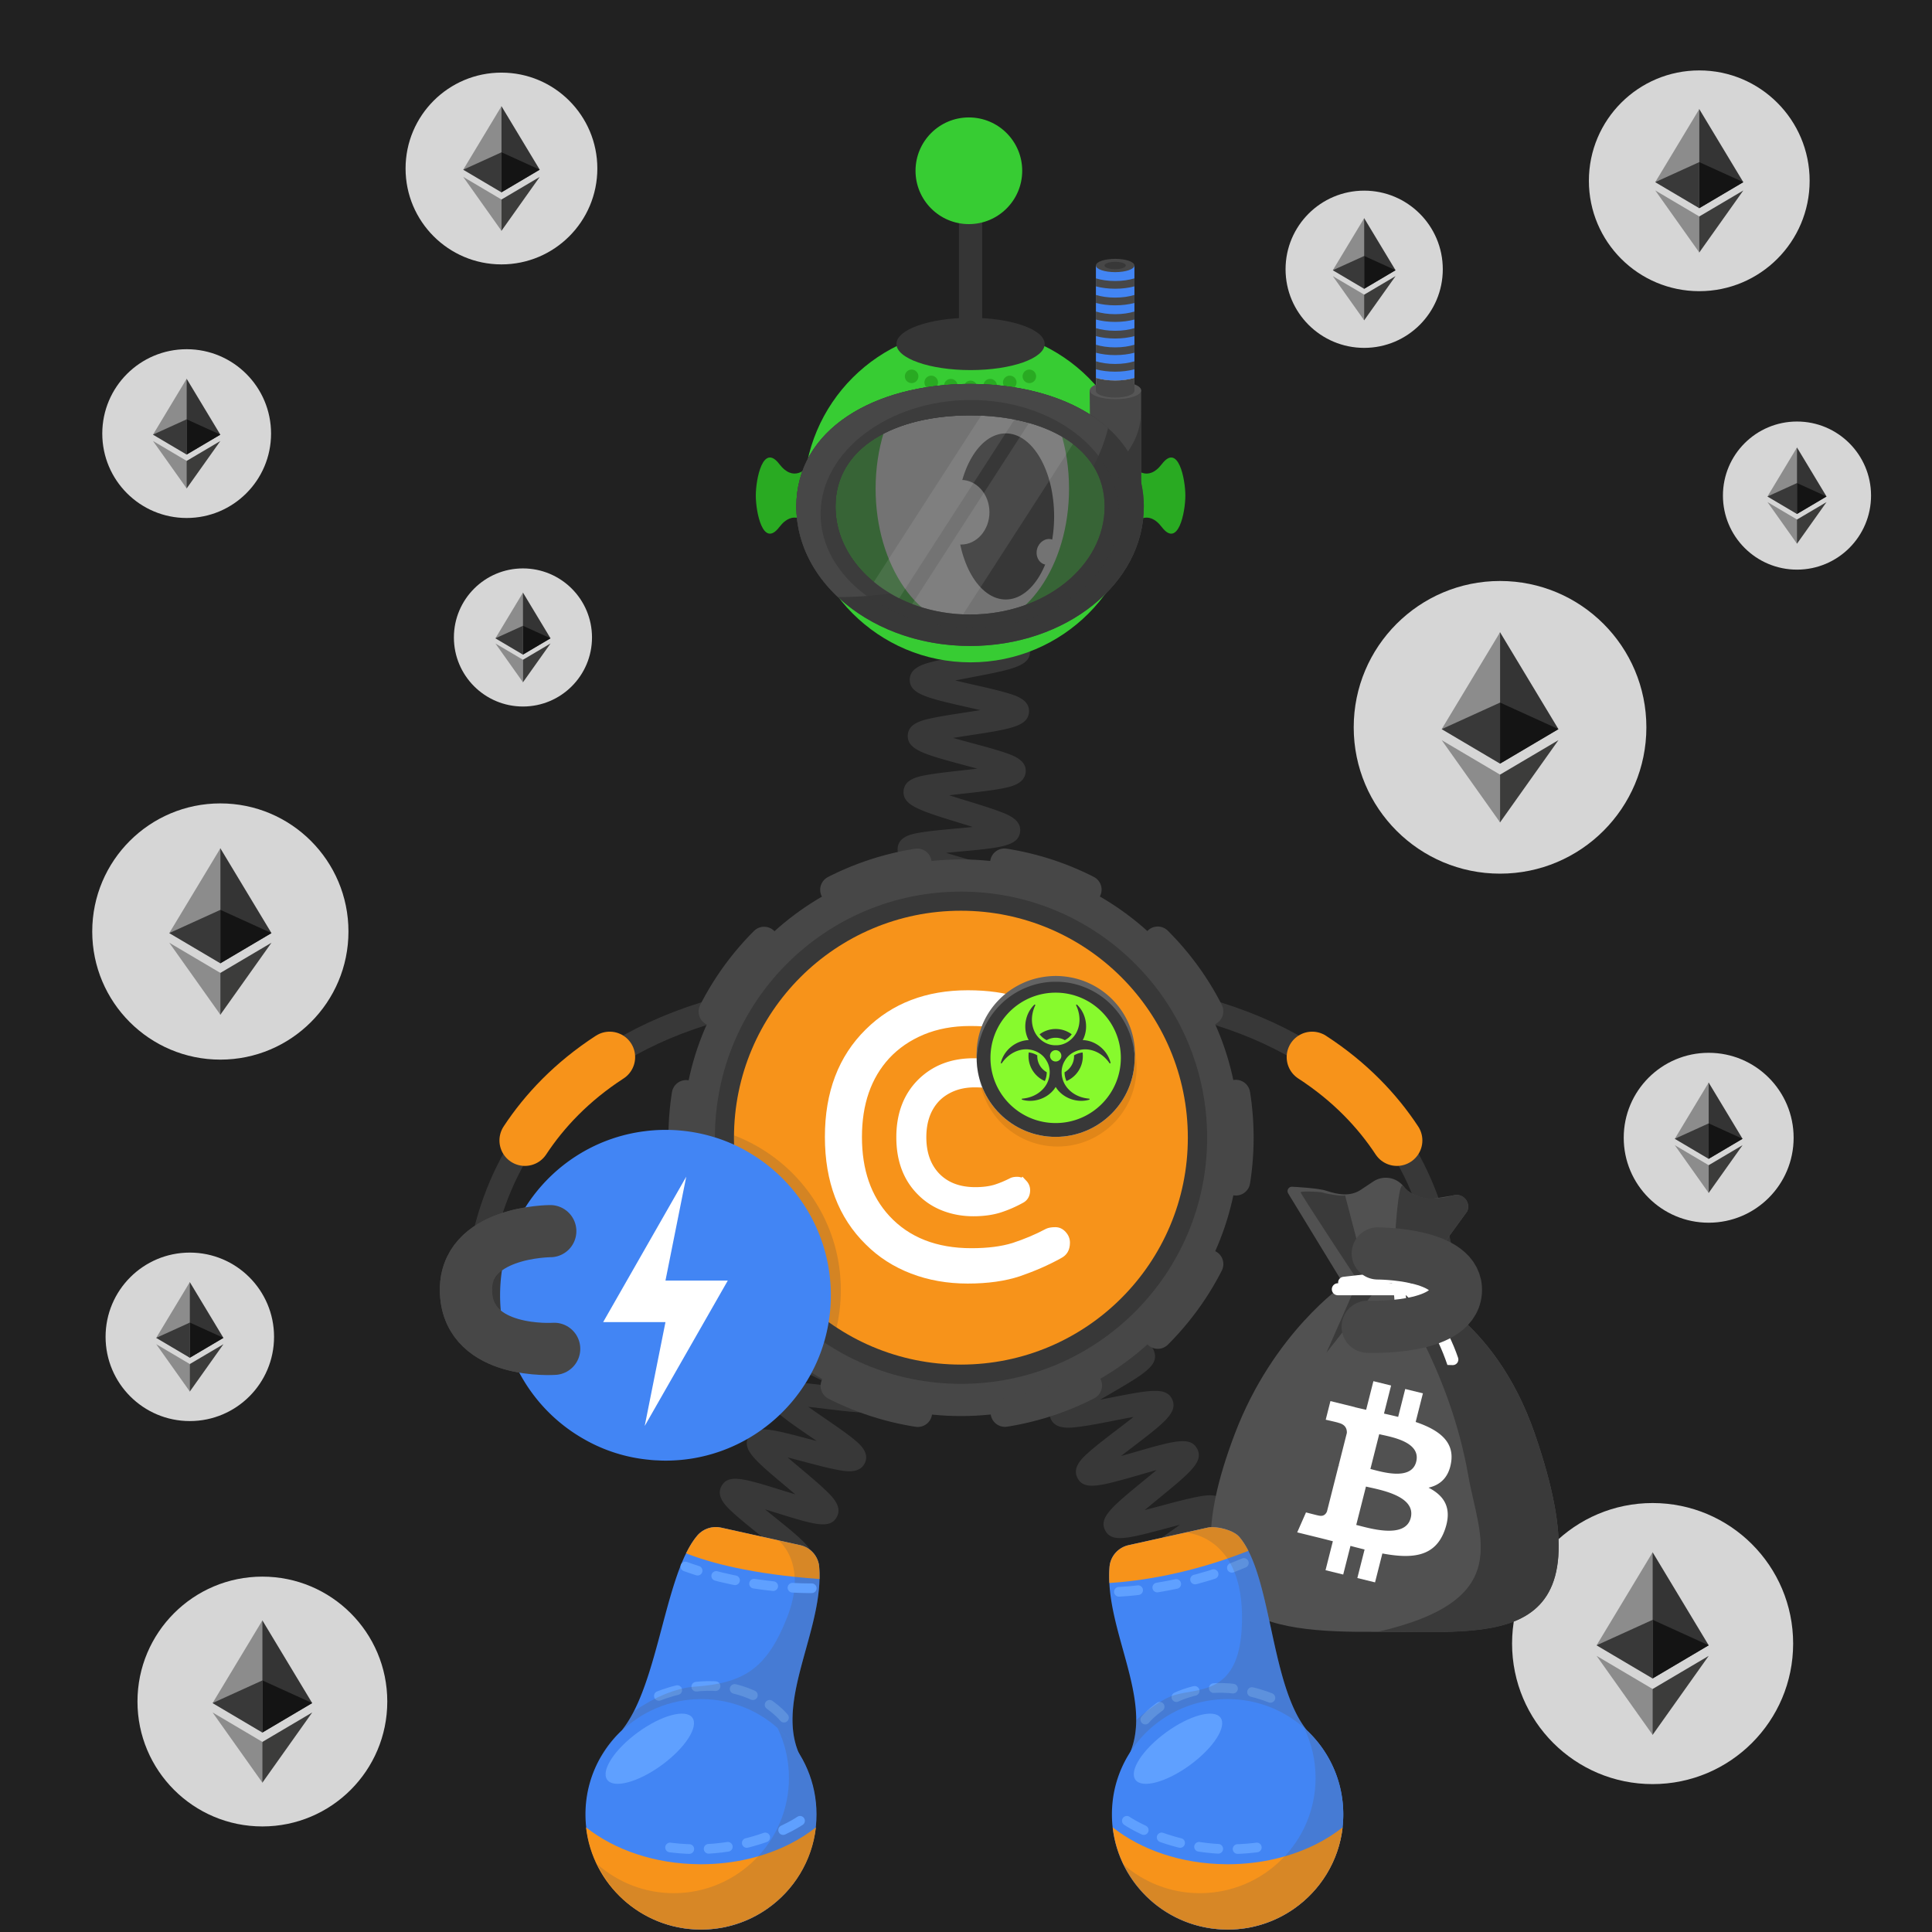 <svg width="1000" height="1000" fill="none" xmlns="http://www.w3.org/2000/svg"><path fill="#fff" d="M0 0h1000v1000H0z"/><path fill="#212121" d="M1000 0H0v1000h1000V0Z"/><path fill="#D6D6D6" d="M135.806 945.36c35.705 0 64.65-28.945 64.65-64.65 0-35.705-28.945-64.65-64.65-64.65-35.705 0-64.65 28.945-64.65 64.65 0 35.705 28.945 64.65 64.65 64.65Z"/><path fill="#343434" d="m135.794 838.69-.56 1.92v55.57l.56.56 25.79-15.25-25.79-42.8Z"/><path fill="#8C8C8C" d="m135.829 838.69-25.79 42.8 25.79 15.25v-58.05Z"/><path fill="#3C3C3B" d="m135.797 901.61-.32.39v19.79l.32.93 25.81-36.35-25.81 15.24Z"/><path fill="#8C8C8C" d="M135.829 922.72v-21.11l-25.79-15.24 25.79 36.35Z"/><path fill="#141414" d="m135.805 896.75 25.79-15.25-25.79-11.72v26.97Z"/><path fill="#393939" d="m110.023 881.5 25.79 15.25v-26.97l-25.79 11.72Z"/><path fill="#D6D6D6" d="M855.388 923.45c40.174 0 72.74-32.567 72.74-72.74 0-40.173-32.566-72.74-72.74-72.74-40.173 0-72.74 32.567-72.74 72.74 0 40.173 32.567 72.74 72.74 72.74Z"/><path fill="#343434" d="m855.38 803.43-.63 2.15v62.53l.63.63 29.02-17.16-29.02-48.15Z"/><path fill="#8C8C8C" d="m855.418 803.43-29.02 48.16 29.02 17.16v-65.32Z"/><path fill="#3C3C3B" d="m855.376 874.23-.36.44v22.27l.36 1.04 29.04-40.9-29.04 17.15Z"/><path fill="#8C8C8C" d="M855.418 897.98v-23.75l-29.02-17.15 29.02 40.9Z"/><path fill="#141414" d="m855.398 868.76 29.02-17.16-29.02-13.19v30.35Z"/><path fill="#393939" d="m826.398 851.6 29.02 17.16v-30.35l-29.02 13.19Z"/><path fill="#D6D6D6" d="M884.408 632.87c24.284 0 43.97-19.686 43.97-43.97s-19.686-43.97-43.97-43.97-43.97 19.686-43.97 43.97 19.686 43.97 43.97 43.97Z"/><path fill="#343434" d="m884.396 560.32-.38 1.3v37.79l.38.38 17.54-10.37-17.54-29.1Z"/><path fill="#8C8C8C" d="m884.415 560.32-17.54 29.11 17.54 10.37v-39.48Z"/><path fill="#3C3C3B" d="m884.4 603.11-.22.26v13.46l.22.63 17.55-24.72-17.55 10.37Z"/><path fill="#8C8C8C" d="M884.415 617.47v-14.36l-17.54-10.36 17.54 24.72Z"/><path fill="#141414" d="m884.406 599.8 17.54-10.37-17.54-7.97v18.34Z"/><path fill="#393939" d="m866.875 589.43 17.54 10.37v-18.34l-17.54 7.97Z"/><path fill="#D6D6D6" d="M930.119 294.84c21.169 0 38.33-17.161 38.33-38.33 0-21.169-17.161-38.33-38.33-38.33-21.169 0-38.33 17.161-38.33 38.33 0 21.169 17.161 38.33 38.33 38.33Z"/><path fill="#343434" d="m930.111 231.6-.33 1.14v32.94l.33.33 15.29-9.04-15.29-25.37Z"/><path fill="#8C8C8C" d="m930.126 231.6-15.29 25.37 15.29 9.04V231.6Z"/><path fill="#3C3C3B" d="m930.112 268.91-.19.23v11.74l.19.55 15.3-21.55-15.3 9.03Z"/><path fill="#8C8C8C" d="M930.126 281.42V268.9l-15.29-9.03 15.29 21.55Z"/><path fill="#141414" d="m930.117 266.02 15.29-9.04-15.29-6.95v15.99Z"/><path fill="#393939" d="m914.836 256.98 15.29 9.04v-15.99l-15.29 6.95Z"/><path fill="#D6D6D6" d="M776.42 452.2c41.83 0 75.74-33.91 75.74-75.74s-33.91-75.74-75.74-75.74-75.74 33.91-75.74 75.74 33.91 75.74 75.74 75.74Z"/><path fill="#343434" d="m776.41 327.23-.66 2.24v65.11l.66.66 30.22-17.86-30.22-50.15Z"/><path fill="#8C8C8C" d="m776.447 327.23-30.22 50.14 30.22 17.86v-68Z"/><path fill="#3C3C3B" d="m776.409 400.95-.37.45v23.19l.37 1.09 30.24-42.59-30.24 17.86Z"/><path fill="#8C8C8C" d="M776.447 425.69v-24.73l-30.22-17.85 30.22 42.58Z"/><path fill="#141414" d="m776.422 395.25 30.22-17.86-30.22-13.74v31.6Z"/><path fill="#393939" d="m746.227 377.39 30.22 17.86v-31.6l-30.22 13.74Z"/><path fill="#D6D6D6" d="M879.536 150.71c31.552 0 57.13-25.578 57.13-57.13 0-31.552-25.578-57.13-57.13-57.13-31.552 0-57.13 25.578-57.13 57.13 0 31.552 25.578 57.13 57.13 57.13Z"/><path fill="#343434" d="m879.523 56.44-.5 1.69v49.11l.5.5 22.8-13.47-22.8-37.83Z"/><path fill="#8C8C8C" d="m879.558 56.44-22.8 37.83 22.8 13.47v-51.3Z"/><path fill="#3C3C3B" d="m879.53 112.05-.28.34v17.49l.28.82 22.81-32.12-22.81 13.47Z"/><path fill="#8C8C8C" d="M879.558 130.7v-18.66l-22.8-13.47 22.8 32.13Z"/><path fill="#141414" d="m879.539 107.75 22.8-13.47-22.8-10.36v23.83Z"/><path fill="#393939" d="m856.758 94.27 22.8 13.47V83.9l-22.8 10.37Z"/><path fill="#D6D6D6" d="M706.096 180.06c22.473 0 40.69-18.218 40.69-40.69 0-22.472-18.217-40.69-40.69-40.69-22.472 0-40.69 18.218-40.69 40.69 0 22.472 18.218 40.69 40.69 40.69Z"/><path fill="#343434" d="m706.084 112.92-.35 1.21v34.98l.35.35 16.24-9.6-16.24-26.94Z"/><path fill="#8C8C8C" d="m706.107 112.92-16.24 26.94 16.24 9.6v-36.54Z"/><path fill="#3C3C3B" d="m706.083 152.52-.2.24v12.46l.2.58 16.25-22.88-16.25 9.6Z"/><path fill="#8C8C8C" d="M706.107 165.81v-13.29l-16.24-9.59 16.24 22.88Z"/><path fill="#141414" d="m706.094 149.46 16.24-9.6-16.24-7.38v16.98Z"/><path fill="#393939" d="m689.875 139.86 16.24 9.6v-16.98l-16.24 7.38Z"/><path fill="#D6D6D6" d="M259.552 136.85c27.41 0 49.63-22.22 49.63-49.63 0-27.41-22.22-49.63-49.63-49.63-27.41 0-49.63 22.22-49.63 49.63 0 27.41 22.22 49.63 49.63 49.63Z"/><path fill="#343434" d="m259.555 54.96-.43 1.47v42.66l.43.43 19.8-11.71-19.8-32.85Z"/><path fill="#8C8C8C" d="m259.573 54.96-19.8 32.86 19.8 11.71V54.96Z"/><path fill="#3C3C3B" d="m259.552 103.27-.24.3v15.2l.24.71 19.81-27.91-19.81 11.7Z"/><path fill="#8C8C8C" d="M259.573 119.48v-16.21l-19.8-11.7 19.8 27.91Z"/><path fill="#141414" d="m259.562 99.53 19.8-11.71-19.8-9v20.71Z"/><path fill="#393939" d="m239.773 87.83 19.8 11.71V78.83l-19.8 9Z"/><path fill="#D6D6D6" d="M96.618 268.11c24.123 0 43.68-19.556 43.68-43.68s-19.557-43.68-43.68-43.68c-24.124 0-43.68 19.556-43.68 43.68s19.556 43.68 43.68 43.68Z"/><path fill="#343434" d="m96.607 196.04-.38 1.29v37.55l.38.38 17.43-10.3-17.43-28.92Z"/><path fill="#8C8C8C" d="m96.625 196.04-17.43 28.92 17.43 10.3v-39.22Z"/><path fill="#3C3C3B" d="m96.608 238.56-.21.26v13.38l.21.63 17.44-24.56-17.44 10.29Z"/><path fill="#8C8C8C" d="M96.625 252.82v-14.26l-17.43-10.3 17.43 24.56Z"/><path fill="#141414" d="m96.617 235.27 17.43-10.3-17.43-7.92v18.22Z"/><path fill="#393939" d="m79.195 224.96 17.43 10.3v-18.23l-17.43 7.93Z"/><path fill="#D6D6D6" d="M270.678 365.69c19.738 0 35.74-16.001 35.74-35.74s-16.002-35.74-35.74-35.74c-19.739 0-35.74 16.001-35.74 35.74s16.001 35.74 35.74 35.74Z"/><path fill="#343434" d="m270.677 306.71-.31 1.06v30.72l.31.31 14.26-8.43-14.26-23.66Z"/><path fill="#8C8C8C" d="m270.698 306.71-14.26 23.66 14.26 8.43v-32.09Z"/><path fill="#3C3C3B" d="m270.68 341.5-.18.21v10.94l.18.51 14.27-20.1-14.27 8.44Z"/><path fill="#8C8C8C" d="M270.698 353.17V341.5l-14.26-8.43 14.26 20.1Z"/><path fill="#141414" d="m270.68 338.81 14.26-8.43-14.26-6.48v14.91Z"/><path fill="#393939" d="m256.43 330.38 14.26 8.43V323.9l-14.26 6.48Z"/><path fill="#D6D6D6" d="M114.052 548.46c36.622 0 66.31-29.688 66.31-66.31s-29.688-66.31-66.31-66.31-66.31 29.688-66.31 66.31 29.688 66.31 66.31 66.31Z"/><path fill="#343434" d="m114.041 439.05-.58 1.96v57l.58.58 26.46-15.64-26.46-43.9Z"/><path fill="#8C8C8C" d="m114.085 439.05-26.46 43.9 26.46 15.64v-59.54Z"/><path fill="#3C3C3B" d="m114.041 503.59-.33.4v20.3l.33.95 26.47-37.28-26.47 15.63Z"/><path fill="#8C8C8C" d="M114.085 525.24v-21.65l-26.46-15.63 26.46 37.28Z"/><path fill="#141414" d="m114.055 498.6 26.46-15.64-26.46-12.03v27.67Z"/><path fill="#393939" d="m87.625 482.96 26.46 15.64v-27.67l-26.46 12.03Z"/><path fill="#D6D6D6" d="M98.248 735.54c24.08 0 43.6-19.52 43.6-43.6 0-24.08-19.52-43.6-43.6-43.6-24.08 0-43.6 19.52-43.6 43.6 0 24.08 19.52 43.6 43.6 43.6Z"/><path fill="#343434" d="m98.24 663.6-.38 1.29v37.48l.38.38 17.399-10.28-17.4-28.87Z"/><path fill="#8C8C8C" d="m98.26 663.6-17.4 28.86 17.4 10.28V663.6Z"/><path fill="#3C3C3B" d="m98.241 706.03-.21.26v13.35l.21.63 17.41-24.51-17.41 10.27Z"/><path fill="#8C8C8C" d="M98.26 720.27v-14.24l-17.4-10.28 17.4 24.52Z"/><path fill="#141414" d="m98.25 702.75 17.4-10.28-17.4-7.91v18.19Z"/><path fill="#393939" d="m80.867 692.47 17.4 10.28v-18.19l-17.4 7.91Z"/><path stroke="#383838" stroke-miterlimit="10" stroke-width="12.035" d="M747.996 686.94s18.499-157.93-183.301-174.45"/><path stroke="#F7931A" stroke-linecap="round" stroke-miterlimit="10" stroke-width="26.366" d="M723.034 590.29c-10.13-15.37-24.28-30.4-43.87-43.12"/><path fill="#383838" fill-rule="evenodd" d="M740.613 669.96c.62-7.45-4.939-14.11-12.359-14.8l-20.601-1.44c-7.45-.62-14.11 4.94-14.8 12.36-.63 7.45 4.941 14.11 12.361 14.8l20.599 1.44c7.51.65 14.18-4.91 14.8-12.36Z" clip-rule="evenodd"/><path stroke="#383838" stroke-miterlimit="10" stroke-width="12.035" d="M246.741 686.94s-18.499-157.93 183.301-174.45"/><path stroke="#F7931A" stroke-linecap="round" stroke-miterlimit="10" stroke-width="26.366" d="M271.695 590.29c10.13-15.37 24.28-30.4 43.87-43.12"/><path fill="#383838" fill-rule="evenodd" d="M254.118 669.96c-.62-7.45 4.94-14.11 12.36-14.8l20.599-1.44c7.45-.62 14.111 4.94 14.801 12.36.62 7.45-4.94 14.11-12.36 14.8l-20.6 1.44c-7.51.65-14.17-4.91-14.8-12.36Z" clip-rule="evenodd"/><path stroke="#474747" stroke-linecap="round" stroke-linejoin="round" stroke-miterlimit="10" stroke-width="27" d="M286.849 698.15s-44.041 3.13-45.651-28.89c-1.61-32.02 43.63-32.02 43.63-32.02"/><path fill="#383838" d="M607.971 927.36c.42-.25 1.66-1.4 1.82-3.44l-12-.94c.58-7.43 9.509-8.77 31.079-11.99 1.83-.27 3.881-.58 5.981-.91-2.55-.58-5.08-1.12-7.3-1.6-20.31-4.39-28.72-6.21-28.82-13.38-.1-7.51 8.7-9.63 29.95-14.75 1.57-.38 3.31-.8 5.09-1.24-2.4-.29-4.75-.55-6.83-.79-6.4-.72-12.44-1.39-17.21-2.23-4.8-.84-12.051-2.12-12.741-8.16-.86-7.35 7.601-10.44 28.031-17.92 1.3-.48 2.73-1 4.2-1.54-2.04.02-4.031.05-5.811.08-20.83.34-29.449.48-31.229-6.45-1.82-7.17 6.1-11.38 25.22-21.55 1.25-.67 2.62-1.39 4.03-2.15-1.98.3-3.9.6-5.64.87-20.62 3.21-29.16 4.54-31.91-2.05-2.82-6.9 4.47-12.08 22.08-24.6 1.46-1.04 3.1-2.2 4.76-3.4-2.22.58-4.39 1.16-6.32 1.67-20.49 5.48-28.96 7.75-32.34 1.29-3.46-6.63 3.419-12.27 20.059-25.9 1.97-1.61 4.261-3.49 6.511-5.38-2.86.79-5.75 1.62-8.23 2.34-20.74 5.98-29.32 8.46-32.73 1.73-2.91-5.66 2.86-10.69 6.69-14.01 3.77-3.29 8.97-7.25 14-11.09 2.52-1.92 5.549-4.24 8.379-6.47-3.42.61-6.989 1.31-9.979 1.9-6.31 1.24-12.831 2.52-17.891 3.17-5.11.66-12.829 1.65-15.139-4.41-2.29-6 4.04-10.23 8.24-13.04 4.09-2.73 9.69-5.98 15.1-9.11 3.03-1.76 6.73-3.9 10.1-5.95-3.58.09-7.38.26-10.53.4-21.43.95-31.21 1.38-32.82-6.25-1.34-6.25 5.55-9.43 10.1-11.53 4.42-2.04 10.15-4.25 16.21-6.59 3.26-1.26 7.24-2.8 10.89-4.3-3.41-.42-7.02-.81-10.02-1.13-21.44-2.29-31.221-3.34-31.721-11.12-.42-7.45 8.04-9.44 28.46-14.25 7.98-1.88 20.051-4.72 22.411-6.38-.39.28-1.51 1.51-1.51 3.52h12.04c0 7.47-8.83 9.55-30.18 14.58-1.34.32-2.81.66-4.32 1.02 2.14.24 4.229.46 6.099.67 6.39.68 12.431 1.33 17.201 2.14 4.79.81 12.02 2.05 12.78 8.04.95 7.33-7.46 10.58-27.8 18.43-1.08.42-2.25.87-3.45 1.34 1.79-.07 3.52-.15 5.09-.22 20.82-.92 29.44-1.3 31.42 5.6 2.09 7.02-5.67 11.52-24.41 22.39-1.15.67-2.401 1.39-3.701 2.15 1.77-.34 3.49-.68 5.04-.98 20.68-4.06 29.241-5.74 32.271.81 3.04 6.76-4.011 12.15-21.061 25.15-1.67 1.27-3.559 2.72-5.469 4.2 2.41-.67 4.79-1.36 6.87-1.96 20.58-5.93 29.09-8.39 32.57-1.83 3.5 6.59-3.351 12.2-19.891 25.75-2.18 1.78-4.749 3.89-7.219 5.98 3.04-.77 6.13-1.6 8.77-2.3 6.2-1.66 12.6-3.37 17.6-4.37 5.03-1 12.63-2.52 15.37 3.3 2.77 5.71-3.15 10.52-7.07 13.71-3.84 3.12-9.13 6.88-14.25 10.52-2.68 1.91-5.93 4.22-8.93 6.44 3.4-.47 6.969-1.03 9.939-1.49 6.41-1 13.031-2.03 18.181-2.48 5.18-.46 13.01-1.15 15.06 5.07 2.02 6.05-4.45 10.03-8.73 12.67-4.18 2.58-9.89 5.61-15.4 8.55-3.03 1.61-6.71 3.57-10.08 5.45 3.48-.01 7.18-.06 10.25-.11 6.5-.11 13.23-.21 18.41.05 5.21.26 13.08.66 14.26 7.1 1.35 7.37-6.87 10.38-26.73 17.65-3.15 1.15-6.961 2.55-10.511 3.93 3.29.42 6.741.81 9.631 1.13 21.43 2.4 31.21 3.5 31.71 11.25.41 7.47-8.05 9.5-28.49 14.43-3.18.77-7.02 1.69-10.62 2.63 3.16.73 6.45 1.44 9.21 2.04 21.02 4.54 30.62 6.61 30.32 14.37-.21 7.39-8.861 8.68-29.761 11.8-8.06 1.17-20.219 2.99-22.689 4.43ZM505.14 627.51c-2.51-5.93 3.731-10.7 7.861-13.86 4.15-3.17 9.77-6.92 15.21-10.54 1.95-1.3 4.199-2.8 6.439-4.32-3.15.54-6.36 1.14-9.09 1.65-6.12 1.14-12.44 2.32-17.29 2.91-4.93.61-12.39 1.52-14.67-4.28-2.78-7.14 4.98-12.06 23.72-23.93 2.02-1.28 4.36-2.76 6.67-4.26-3.32.47-6.72.99-9.6 1.44-6.4.99-12.45 1.93-17.29 2.38-4.94.46-12.42 1.15-14.48-4.76-2.16-6.07 4.43-10.49 8.79-13.41 4.39-2.94 10.29-6.36 15.99-9.66 2.14-1.24 4.651-2.69 7.101-4.15-3.54.3-7.2.67-10.29.98-6.41.65-12.47 1.26-17.29 1.45-4.95.2-12.431.49-14.141-5.55-2.18-7.52 6.85-11.89 26.63-21.47 2.39-1.16 5.21-2.52 7.95-3.89-3.87-.08-7.989-.08-11.389-.09-6.43-.01-12.501-.01-17.291-.31-4.96-.31-12.44-.77-13.45-7.02-1.31-7.77 8.17-10.87 28.95-17.67 2.78-.91 6.11-2 9.27-3.09-3.74-.69-7.75-1.34-11.06-1.89-6.23-1.02-12.66-2.08-17.5-3.19-4.97-1.14-12.479-2.87-12.389-9.35 0-6.39 7.539-8.07 12.519-9.17 4.88-1.08 11.36-2.1 17.62-3.07 2.96-.46 6.48-1.01 9.85-1.59-2.98-.92-6.04-1.82-8.64-2.58-6.26-1.84-12.73-3.74-17.62-5.52-4.88-1.79-12.27-4.49-11.59-10.91.62-6.16 8-7.29 12.89-8.05 4.8-.74 10.88-1.29 17.32-1.88 2.61-.24 5.641-.52 8.651-.83-2.21-.69-4.391-1.36-6.311-1.95-21.34-6.55-30.18-9.26-29.5-16.85.62-6.13 7.87-7.38 12.67-8.22 4.72-.82 10.741-1.49 17.101-2.2 2.53-.28 5.449-.61 8.359-.96-2.11-.58-4.189-1.14-6.029-1.63-21.45-5.76-30.331-8.15-29.941-15.73.35-6.16 7.611-7.72 12.411-8.76 4.74-1.02 10.77-1.94 17.16-2.92 2.42-.37 5.199-.79 7.989-1.25-2.14-.5-4.249-.98-6.119-1.4-21.59-4.9-30.521-6.93-30.421-14.48.17-6.2 7.371-8.04 12.131-9.26 4.73-1.21 11.029-2.41 17.119-3.58 8.07-1.54 20.26-3.87 22.69-5.42-.44.28-1.69 1.56-1.69 3.71h12.04c0 7.65-9.009 9.37-30.779 13.53-2.4.46-5.181.99-7.941 1.55 3.28.79 6.661 1.56 9.521 2.21 6.31 1.43 12.269 2.79 16.929 4.15 4.74 1.39 11.91 3.48 11.73 9.68-.3 7.71-9.4 9.1-31.38 12.46-2.4.37-5.189.79-7.949 1.24 3.31.94 6.74 1.86 9.63 2.64 6.23 1.67 12.109 3.25 16.689 4.79 4.67 1.57 11.74 3.94 11.29 10.14-.5 6.5-8.33 7.9-13.5 8.82-5.23.94-12.029 1.7-18.609 2.43-2.27.25-4.88.54-7.5.86 3.24 1.05 6.59 2.08 9.43 2.95 6.13 1.88 11.92 3.66 16.41 5.34 4.59 1.72 11.519 4.32 10.889 10.45-.79 7.62-9.95 8.45-32.08 10.48-1.91.17-4.06.37-6.26.59 2.63.8 5.26 1.57 7.55 2.24 5.97 1.75 12.131 3.56 16.741 5.23 4.64 1.68 11.639 4.21 11.209 10.32-.49 7.34-9.33 8.72-30.69 12.06-1.02.16-2.12.33-3.25.51 1.08.18 2.11.35 3.09.51 21.31 3.5 30.131 4.94 30.711 12.21.5 7.04-7.021 9.5-27.131 16.08-1.44.47-3.019.99-4.649 1.53h2.719c22.22.03 31.41.04 33.14 7.32 1.65 6.89-5.46 10.33-24.46 19.53-2.04.99-4.349 2.11-6.689 3.26 1.77-.17 3.49-.34 5.04-.5 22.11-2.23 31.259-3.16 33.589 4.04 1.93 5.78-4.25 9.88-8.33 12.58-4.02 2.66-9.27 5.71-14.84 8.93-2.12 1.23-4.55 2.64-6.98 4.07 2.14-.32 4.231-.64 6.091-.93 21.91-3.39 30.97-4.8 33.63 2.29 2.18 5.75-3.861 10.12-7.851 13.01-3.94 2.85-9.099 6.12-14.569 9.58-2.15 1.36-4.631 2.93-7.091 4.53 2.35-.42 4.66-.85 6.69-1.23 21.68-4.04 30.65-5.71 33.5 1.29 2.35 5.74-3.609 10.27-7.559 13.26-3.89 2.96-9.241 6.52-14.421 9.96-6.82 4.54-17.13 11.41-18.77 13.77.3-.43.951-2.1.121-4.08l-11.081 4.7ZM352.929 930.65c.54-.39 1.609-1.85 1.469-3.86l-12.009.81c-.43-6.35 6.8-8.76 11.59-10.36 4.74-1.58 11-3.22 17.04-4.81 2.33-.61 5.06-1.33 7.74-2.06-3.18-.65-6.47-1.27-9.25-1.79-19.96-3.76-28.22-5.31-28.22-12.6 0-7.67 9.359-9.3 29.859-12.89 2.46-.43 5.34-.94 8.17-1.46-3.21-.99-6.56-1.96-9.38-2.77-19.56-5.67-27.659-8.01-26.919-15.31.83-7.66 10.299-8.24 31.049-9.51 2.65-.16 5.781-.35 8.821-.58-3.21-1.46-6.611-2.94-9.451-4.17-5.73-2.49-11.14-4.84-15.32-6.97-4.09-2.09-10.929-5.59-9.369-11.74 1.84-7.47 11.32-6.71 32.09-5.04 2.69.22 5.88.47 8.97.68-2.97-1.93-6.14-3.91-8.77-5.55-5.09-3.17-10.351-6.45-14.181-9.2-3.75-2.68-10.029-7.18-7.549-13.04 2.86-7.05 12.089-4.96 32.309-.37 2.47.56 5.381 1.22 8.231 1.83-2.47-2.05-5.04-4.12-7.22-5.87-4.71-3.8-9.59-7.72-13.11-10.95-3.63-3.33-9.111-8.35-6.071-13.89 3.58-6.45 11.79-3.89 31.62 2.28 2 .62 4.27 1.33 6.58 2.03-1.81-1.55-3.62-3.06-5.2-4.39-15.89-13.35-22.469-18.88-19.029-25.35 3.33-6.35 11.52-4.17 31.33 1.08 1.26.33 2.62.7 4.04 1.07-1.01-.69-1.981-1.36-2.881-1.98-17.21-11.81-24.329-16.69-21.779-23.47 2.43-6.59 10.68-5.59 30.62-3.17 1.08.13 2.23.27 3.42.41-.62-.29-1.221-.58-1.801-.85-18.51-8.73-26.96-12.71-25.5-19.89 1.42-6.88 9.691-7.22 29.681-8.03 1.34-.05 2.8-.11 4.3-.18-.89-.27-1.751-.53-2.571-.77-20.26-6.08-28.649-8.59-28.259-15.92.41-7.08 8.59-8.51 28.37-11.97 7.69-1.35 19.309-3.38 21.679-4.82-.58.35-1.769 1.74-1.769 3.78h12.04c0 7.67-9.36 9.3-29.87 12.89-2.54.45-5.55.97-8.47 1.52 3.32 1.06 6.819 2.11 9.739 2.98 5.96 1.79 11.601 3.48 15.981 5.1 4.3 1.59 11.49 4.25 10.66 10.53-.92 7.63-10.451 8.02-31.351 8.87-2.74.11-5.99.25-9.12.42 3.24 1.6 6.711 3.24 9.591 4.6 5.4 2.55 10.99 5.18 15.1 7.45 4.02 2.22 10.739 5.93 9.009 12.02-2.18 7.46-11.619 6.31-32.309 3.8-2.68-.33-5.861-.71-8.941-1.04 2.83 2.01 5.851 4.08 8.361 5.81 4.97 3.41 10.119 6.94 13.859 9.88 3.86 3.03 9.701 7.61 7.091 13.35-2.74 5.84-10.151 4.38-15.061 3.41-4.81-.95-10.979-2.58-16.939-4.17-2.39-.63-5.19-1.38-7.96-2.08a617.4 617.4 0 0 0 6.489 5.5c4.67 3.92 9.5 7.98 13 11.33 3.56 3.41 8.951 8.56 5.901 14.05-3.57 6.42-11.78 3.87-31.6-2.31-1.69-.53-3.571-1.11-5.511-1.7 1.47 1.2 2.91 2.36 4.2 3.4 16.26 13.09 22.98 18.51 19.8 25.08-3.14 6.39-11.309 4.54-31.019.08-1.27-.29-2.66-.6-4.09-.92l2.529 1.58c17.82 11.12 25.2 15.72 22.96 22.64-2.24 6.71-10.509 6.05-30.479 4.44-1.25-.1-2.61-.21-4.01-.32.82.36 1.62.7 2.37 1.03 19.39 8.42 27.41 11.9 26.14 19.13-1.23 6.94-9.521 7.45-29.571 8.67-1.48.09-3.099.19-4.779.3 1.14.33 2.24.65 3.26.95 20.3 5.88 28.709 8.31 28.319 15.68-.41 7.08-8.6 8.51-28.38 11.97-1.75.31-3.709.65-5.719 1.01 1.48.28 2.92.55 4.23.8 20.82 3.92 29.44 5.54 29.73 12.93.31 7.13-7.8 9.26-27.39 14.39-7.54 1.96-18.92 4.94-21.16 6.56Z"/><path fill="#474747" d="M497.418 732.95c79.56 0 144.05-64.49 144.05-144.05 0-79.56-64.49-144.05-144.05-144.05-79.56 0-144.051 64.49-144.051 144.05 0 79.55 64.491 144.05 144.051 144.05Z"/><path fill="#383838" d="M497.422 716.28c70.36 0 127.39-57.03 127.39-127.39 0-70.35-57.03-127.39-127.39-127.39-70.35 0-127.391 57.03-127.391 127.39s57.031 127.39 127.391 127.39Z"/><path stroke="#474747" stroke-dasharray="45.27 45.27" stroke-linecap="round" stroke-miterlimit="10" stroke-width="14.819" d="M599.282 690.74c56.25-56.26 56.25-147.46 0-203.72-56.25-56.25-147.46-56.25-203.72 0-56.25 56.26-56.25 147.46 0 203.72 56.25 56.25 147.46 56.25 203.72 0Z"/><path fill="#F7931A" d="M497.366 706.31c64.87 0 117.46-52.59 117.46-117.46 0-64.87-52.59-117.46-117.46-117.46-64.87 0-117.46 52.59-117.46 117.46 0 64.87 52.59 117.46 117.46 117.46Z"/><path fill="#fff" fill-rule="evenodd" d="M541.49 636c1.16-.54 2.721-.82 4.761-.82s3.81.82 5.3 2.45c1.5 1.63 2.25 3.47 2.25 5.58 0 3.81-1.56 6.46-4.63 8.03-6.6 3.67-13.741 6.73-21.221 9.32-7.55 2.52-16.599 3.81-27.069 3.81-10.47 0-20.271-1.7-29.311-5.17-9.05-3.47-16.87-8.5-23.46-15.1-14.08-13.81-21.149-32.37-21.149-55.64 0-23.26 7.069-41.76 21.149-55.63 13.67-13.54 31.291-20.27 52.851-20.27 10.41 0 19.38 1.29 26.93 3.81 7.55 2.52 13.329 4.9 17.339 7.07 4.01 2.18 6.461 3.95 7.281 5.31.82 1.36 1.29 3.06 1.29 5.1 0 2.04-.75 3.88-2.25 5.51s-3.26 2.45-5.3 2.45-3.601-.27-4.761-.82c-5.64-2.99-11.43-5.37-17.34-7.21-5.92-1.84-13.259-2.72-22.099-2.72s-16.8 1.5-23.87 4.42c-7.14 2.99-13.06 7.07-17.89 12.24-9.45 10.27-14.15 23.87-14.15 40.81s4.69 30.54 14.15 40.81c10.27 11.15 24.49 16.73 42.51 16.73 8.3 0 15.439-.88 21.359-2.72 5.97-1.98 11.75-4.36 17.33-7.35Z" clip-rule="evenodd"/><path fill="#fff" fill-rule="evenodd" stroke="#fff" stroke-width="5.873" d="M524.135 612.459c.54-.27 1.36-.41 2.38-.41 1.02 0 1.9.41 2.65 1.22a4.02 4.02 0 0 1 1.09 2.79c0 1.9-.751 3.27-2.311 4.01a61.899 61.899 0 0 1-10.609 4.63c-3.74 1.22-8.3 1.9-13.53 1.9-5.24 0-10.13-.89-14.62-2.59-4.49-1.7-8.43-4.22-11.77-7.55-7.07-6.94-10.54-16.19-10.54-27.82 0-11.63 3.54-20.88 10.54-27.82 6.87-6.73 15.64-10.13 26.46-10.13 5.24 0 9.73.61 13.47 1.91 3.74 1.29 6.669 2.45 8.639 3.54 2.04 1.09 3.2 1.97 3.67 2.65.41.68.611 1.5.611 2.52s-.34 1.9-1.09 2.72c-.75.82-1.631 1.22-2.651 1.22-1.02 0-1.839-.14-2.379-.41-2.79-1.5-5.71-2.65-8.64-3.6-2.92-.95-6.671-1.36-11.021-1.36-4.35 0-8.369.75-11.969 2.24-3.54 1.5-6.531 3.54-8.911 6.12-4.69 5.17-7.069 11.97-7.069 20.4 0 8.43 2.379 15.23 7.069 20.4 5.17 5.58 12.24 8.36 21.22 8.36 4.15 0 7.691-.47 10.681-1.36 2.92-.92 5.85-2.15 8.63-3.58Z" clip-rule="evenodd"/><path fill="#474747" d="M394.861 595.09a84.43 84.43 0 0 0-14.929-7.42c0 .4-.01.79-.01 1.19 0 41.1 21.12 77.26 53.08 98.25a85.835 85.835 0 0 0 2.199-19.37c0-30.65-16.11-57.55-40.34-72.65Z" opacity=".2"/><path fill="#4285F4" d="M430.044 670.42c0 42.49-30.951 77.74-71.551 84.46a86.68 86.68 0 0 1-14.05 1.14c-1.36 0-2.72-.04-4.04-.13a45.32 45.32 0 0 1-4.389-.31 83.422 83.422 0 0 1-33.71-10.67c-25.94-14.66-43.46-42.54-43.46-74.49 0-43.72 32.789-79.76 75.109-84.94 3.42-.44 6.94-.66 10.49-.66 8.6 0 16.9 1.27 24.76 3.64 1.4.4 2.81.88 4.17 1.36a83.367 83.367 0 0 1 16.33 7.95c24.23 15.1 40.341 42.01 40.341 72.65Z"/><path fill="#fff" fill-rule="evenodd" d="m355.197 609.051-43.009 75.27h32.259l-10.75 53.77 43.01-75.27h-32.26l10.75-53.77Z" clip-rule="evenodd"/><path stroke="#474747" stroke-linecap="round" stroke-linejoin="round" stroke-miterlimit="10" stroke-width="27" d="M286.849 698.15s-44.041 3.13-45.651-28.89c-1.61-32.02 43.63-32.02 43.63-32.02"/><path fill="#515151" d="M713.117 844.63c60.25-.43 120.12 10.26 81.33-102.42-21.09-61.25-63.509-76.06-63.509-76.06l28.429-39.08c2.21-4.78-2.319-9.9-7.329-8.29 0 0-6.12 1.01-8.8 1.46-5.31.88-12.78-1.27-16.18-5.45l-.71-.88c-3.8-4.68-10.54-5.7-15.56-2.36l-6.45 4.3c-5.38 3.58-11.771 2.54-17.891.47-4.17-1.41-17.479-2.06-17.479-2.06-1.89-.22-3.2 1.83-2.21 3.45l28.79 47.18s-36.54 24.87-56.44 77.32c-36.91 97.24 14.769 102.84 74.009 102.42Z"/><path fill="#3A3A3A" d="M713.117 844.63c60.25-.25 120.12 10.26 81.33-102.42-21.09-61.25-63.509-76.06-63.509-76.06l28.429-39.08c2.21-4.78-2.319-9.9-7.329-8.29 0 0-16.501 5.28-24.971-3.99l-.71-.88c-3.8-4.68-5.54 52.99-5.54 52.99s29.49 41.41 39.13 96.68c5.65 32.45 24.46 64.65-46.83 81.05Zm-5.191-181.07-11.741-44.93s-.31.59-4.49 0c-4.18-.59-4.179-.59-7.949-1.55-.76-.19-10.1-.67-10.54 0-.34.51 30.71 47.49 30.71 47.49l4.01-1.01Zm-7.496 5.07-13.821 31.46 24.771-31.46h-10.95Z"/><path fill="#fff" d="m737.059 662.29-41.13 4.69c-1.63.19-3.1-.98-3.28-2.61l-.019-.21c-.19-1.63.979-3.1 2.609-3.28l41.13-4.69c1.63-.19 3.1.98 3.28 2.61l.021.21c.19 1.63-.981 3.1-2.611 3.28Z"/><path fill="#fff" d="M737.51 670.42h-45.05a3.104 3.104 0 0 1-3.101-3.1c0-1.71 1.391-3.1 3.101-3.1h45.05c1.71 0 3.099 1.39 3.099 3.1 0 1.71-1.389 3.1-3.099 3.1Z"/><path fill="#fff" d="M749.175 706.5c-5.6-16.51-14.641-31.57-28.691-42.61 2.01-1 5.021-4.02 6.021-3.01 12.77 10.8 22.77 25.88 28.24 42.02.53 1.88-.921 3.74-2.881 3.68l-2.689-.08Z"/><path fill="#fff" d="M717.549 689.63c4.01-7.56 5.509-15.66 2.979-24.08-.49-1.64.83-3.26 2.53-3.07 1.45.16 2.67.37 2.77.82 3.64 9.8 2.51 20.23-2.84 29.2-.71 1-2.979 1.16-4.489.32a2.377 2.377 0 0 1-.95-3.19Zm15.471 66.971c-2.58 10.19-18.531 5.01-23.701 3.74l4.561-18.01c5.17 1.27 21.83 3.64 19.14 14.27Zm-2.831 29.07c-2.83 11.2-21.99 5.15-28.2 3.63l5.031-19.86c6.21 1.52 26.119 4.54 23.169 16.23Zm20.93-28.91c1.66-10.94-6.799-16.82-18.369-20.75l3.75-14.82-9.16-2.25-3.651 14.43a376.45 376.45 0 0 0-7.339-1.7l3.679-14.53-9.16-2.25-3.76 14.82c-1.99-.45-3.949-.89-5.849-1.35l.01-.05-12.64-3.11-2.441 9.64s6.801 1.53 6.661 1.63c3.71.91 4.379 3.33 4.269 5.25l-4.269 16.89c.26.06.59.16.95.3-.3-.07-.631-.16-.971-.24l-5.989 23.65c-.45 1.11-1.61 2.78-4.2 2.14.09.13-6.661-1.64-6.661-1.64l-4.549 10.33 11.92 2.93c2.22.55 4.39 1.12 6.53 1.66l-3.79 14.99 9.149 2.25 3.761-14.83c2.5.67 4.93 1.28 7.3 1.87l-3.74 14.76 9.16 2.25 3.79-14.96c15.63 2.91 27.379 1.74 32.319-12.18 3.99-11.2-.2-17.67-8.42-21.88 6-1.36 10.51-5.24 11.71-13.25Z"/><path stroke="#474747" stroke-linecap="round" stroke-linejoin="round" stroke-miterlimit="10" stroke-width="27" d="M707.898 686.72s44.041 1.95 45.651-18.04c1.61-19.99-40.431-19.9-40.431-19.9"/><path fill="#4285F4" d="M416.021 912.38a59.452 59.452 0 0 1 6.31 26.72c0 17.83-7.819 33.84-20.229 44.77-10.271 9.04-23.691 14.62-38.391 14.86-18.22.31-34.769-7.74-45.969-20.57a59.836 59.836 0 0 1-12.011-21.411 58.975 58.975 0 0 1-2.69-17.149c-.1-11.3 2.96-21.88 8.34-30.92 1.77-2.97 3.78-5.77 6.02-8.38h-.02c.03-.03.06-.05.08-.08 1.38-1.6 2.841-3.12 4.381-4.57 2.28-2.83 4.33-6.14 6.21-9.8 11.88-23.2 16.57-60.58 27.06-81.86 1.75-3.56 3.66-6.66 5.8-9.18 3.02-3.55 7.79-5.12 12.35-4.11l29.59 6.56.01.009 11.28 2.5c5.39 1.19 9.42 5.73 9.87 11.23.17 2.08.22 4.181.17 6.301-.7 30.97-22.86 65.21-9.94 91.81a53.97 53.97 0 0 1 1.67 3.08c.04.06.069.13.109.19Z"/><path stroke="#5FA0FF" stroke-dasharray="10 10" stroke-linecap="round" stroke-linejoin="round" stroke-miterlimit="10" stroke-width="5" d="M405.791 889.05s-23.85-29.91-70.33-8.95"/><path fill="#F7931A" d="M424.179 817.3c-35.54-2.54-57.04-8.54-69.07-13.31 1.75-3.56 3.66-6.66 5.8-9.18 3.02-3.55 7.79-5.12 12.35-4.11l29.59 6.56.01.009 11.28 2.5c5.39 1.19 9.42 5.73 9.87 11.23.17 2.08.22 4.181.17 6.301Z"/><path fill="#565656" d="M416.024 912.38a59.452 59.452 0 0 1 6.31 26.72c0 17.83-7.82 33.84-20.23 44.77l-84.359-5.71a59.831 59.831 0 0 1-12.011-21.41l5.65-48.07c1.77-2.97 3.78-5.77 6.02-8.38h-.02c.03-.03.06-.05.08-.08 1.38-1.6 2.841-3.12 4.381-4.57 2.28-2.83 4.33-6.14 6.21-9.8 8.66-6.01 20.069-12.01 31.889-12.88 24.6-1.82 37.06-8.81 47.69-36.45 10.52-27.33-4.429-38.99-4.769-39.25l11.28 2.5c5.39 1.19 9.42 5.73 9.87 11.23 2.66 32.56-23.57 69.7-9.77 98.11a53.97 53.97 0 0 1 1.67 3.08c.04.06.069.13.109.19Z" opacity=".2"/><path fill="#4285F4" d="M362.97 998.74c32.94 0 59.65-26.71 59.65-59.65s-26.71-59.65-59.65-59.65-59.65 26.71-59.65 59.65c.01 32.95 26.71 59.65 59.65 59.65Z"/><path fill="#F7931A" d="M409.16 954.25c-13.07 6.7-28.95 10.64-46.08 10.68h-.26c-.26 0-.52 0-.78-.01-23.2-.16-44.06-7.48-58.72-19.1 3.33 29.59 28.39 52.63 58.92 52.91.19.01.38.01.57.01h.19c12.64-.04 24.36-3.98 34.01-10.68 13.79-9.55 23.34-24.75 25.31-42.24-3.95 3.15-8.37 5.97-13.16 8.43Z"/><path fill="#565656" d="M402.471 894.41c3.77 7.82 5.88 16.59 5.88 25.85 0 32.94-26.71 59.65-59.65 59.65-15.15 0-28.97-5.66-39.49-14.96 9.63 20 30.09 33.8 53.77 33.8 32.94 0 59.65-26.71 59.65-59.65-.01-17.8-7.81-33.76-20.16-44.69Z" opacity=".2"/><path fill="#5FA0FF" d="M342.508 913.608c12.166-8.877 19.263-19.864 15.851-24.539-3.411-4.676-16.039-1.27-28.205 7.607-12.166 8.877-19.264 19.863-15.852 24.539 3.411 4.675 16.039 1.269 28.206-7.607Z"/><path fill="#4285F4" d="M695.271 939.6c-.17 20.08-10.429 37.85-25.879 48.55-9.69 6.71-21.45 10.64-34.03 10.59h-.191c-.19 0-.379 0-.569-.01-32.47-.54-58.63-27.03-58.63-59.63 0-4 .389-7.91 1.159-11.68a58.872 58.872 0 0 1 5.171-15.05l-.02.01c.04-.06.07-.13.11-.19.53-1.04 1.09-2.07 1.68-3.08.41-.85.79-1.71 1.13-2.58 2.04-5.15 2.87-10.57 2.9-16.17.09-22.25-12.68-47.48-13.9-70.99-.15-2.82-.141-5.61.089-8.37.45-5.5 4.491-10.04 9.871-11.23l29.569-6.56 11.321-2.51c4.56-1.01 13.39 1.25 16.42 4.81 1.74 2.04 3.279 4.47 4.679 7.21 12.25 23.94 13.101 71.55 30.321 92.93 1.54 1.45 2.99 2.97 4.37 4.57.03.03.05.04.07.08 9.04 10.55 14.479 24.29 14.359 39.3Z"/><path stroke="#5FA0FF" stroke-dasharray="10 10" stroke-linecap="round" stroke-linejoin="round" stroke-miterlimit="10" stroke-width="5" d="M579.133 823.91s32.34-1.06 64.69-14.93m-223.651 13.09s-32.35.77-65.43-11.25m238.063 79.23s23.849-29.91 70.329-8.95"/><path fill="#F7931A" d="M646.151 802.72c-30.55 12.06-56.509 15.66-71.949 16.65-.15-2.82-.141-5.61.089-8.37.45-5.5 4.491-10.04 9.871-11.23l29.569-6.56 11.321-2.51c4.56-1.01 13.39 1.25 16.42 4.81 1.74 2.04 3.279 4.47 4.679 7.21Z"/><path fill="#565656" d="M695.272 939.6c-.17 20.08-10.43 37.85-25.88 48.55-.05-.03-.11-.06-.16-.09-10.03-5.76-70.43-40.74-92.1-60.64l-.39-.36a59.35 59.35 0 0 1 8.46-20.53c2.04-5.15 2.87-10.57 2.9-16.17 6.22-5.7 12.9-10.37 18.29-12.45 12.99-5.01 36.91 1.6 36.46-41.7-.4-37.19-22.81-42.3-29.12-43l11.32-2.51c4.56-1.01 13.39 1.25 16.42 4.81 16.95 19.93 15.81 76.32 35 100.14 1.54 1.45 2.99 2.97 4.37 4.57.03.03.05.04.07.08 9.04 10.55 14.48 24.29 14.36 39.3Z" opacity=".2"/><path fill="#4285F4" d="M695.271 939.1c0 20.28-10.16 38.2-25.69 48.96-9.65 6.7-21.36 10.64-34 10.68h-.19c-.19 0-.38 0-.57-.01-32.8-.3-59.29-26.88-59.29-59.63 0-4.12.42-8.15 1.21-12.04a59.404 59.404 0 0 1 8.49-20.53c10.68-16.31 29.15-27.08 50.16-27.08 33.08 0 59.88 26.7 59.88 59.65Z"/><path fill="#F7931A" d="M681.792 954.25c-13.08 6.7-28.96 10.64-46.09 10.68h-.26c-.26 0-.52 0-.78-.01-23.21-.16-44.08-7.48-58.74-19.1 3.33 29.59 28.4 52.63 58.94 52.91.19.01.38.01.57.01h.19c12.65-.04 24.37-3.98 34.02-10.68 13.8-9.55 23.35-24.75 25.32-42.24-3.96 3.14-8.37 5.97-13.17 8.43Z"/><path fill="#565656" d="M675.039 894.41c3.78 7.82 5.899 16.59 5.899 25.85 0 32.94-26.809 59.65-59.889 59.65-15.21 0-29.091-5.66-39.651-14.96 9.67 20 30.21 33.8 53.98 33.8 33.07 0 59.891-26.71 59.891-59.65 0-17.8-7.83-33.76-20.23-44.69Z" opacity=".2"/><path fill="#5FA0FF" d="M615.906 913.614c12.166-8.877 19.263-19.863 15.852-24.539-3.412-4.675-16.04-1.269-28.206 7.607-12.166 8.877-19.263 19.864-15.852 24.539 3.412 4.676 16.04 1.27 28.206-7.607Z"/><path stroke="#5FA0FF" stroke-dasharray="10 10" stroke-linecap="round" stroke-linejoin="round" stroke-miterlimit="10" stroke-width="5" d="M583.25 942.44s30.59 21.25 74.57 12.64m-243.719-12.64s-30.59 21.25-74.57 12.64"/><path fill="#29AA22" d="M419.293 240.2s-.13.19-.37.49c-1.6 2.02-8.2 9.13-15.55-.49-8.45-11.07-12.17 7.69-12.17 16.31 0 8.62 3.72 27.38 12.17 16.31 7.35-9.62 13.95-2.51 15.55-.49.24.3.37.49.37.49l5.72-16.31-5.72-16.31Zm166.153 32.63s.13-.19.37-.49c1.6-2.02 8.2-9.13 15.55.49 8.45 11.07 12.17-7.69 12.17-16.31 0-8.62-3.72-27.38-12.17-16.31-7.35 9.62-13.95 2.51-15.55.49-.24-.3-.37-.49-.37-.49l-5.719 16.31 5.719 16.31Z"/><path fill="#37CC33" d="M502.365 342.83c47.67 0 86.31-38.64 86.31-86.31s-38.64-86.31-86.31-86.31-86.31 38.64-86.31 86.31c.01 47.66 38.65 86.31 86.31 86.31Z"/><path fill="#29AA22" d="M502.359 204.02a3.5 3.5 0 1 0 0-7 3.5 3.5 0 0 0 0 7Zm20.289-2.57a3.5 3.5 0 1 0 0-7 3.5 3.5 0 0 0 0 7Zm-10.14 1.67a3.5 3.5 0 1 0 0-7 3.5 3.5 0 0 0 0 7Zm20.281-4.83a3.5 3.5 0 1 0 0-7 3.5 3.5 0 0 0 0 7Zm-60.93 0a3.5 3.5 0 1 0 0-7 3.5 3.5 0 0 0 0 7ZM482 201.45a3.5 3.5 0 1 0 0-7 3.5 3.5 0 0 0 0 7Zm10.141 1.67a3.5 3.5 0 1 0 0-7 3.5 3.5 0 0 0 0 7Z"/><path fill="#353535" d="M502.36 191.56c21.19 0 38.36-6.06 38.36-13.53s-17.17-13.53-38.36-13.53c-21.19 0-38.36 6.06-38.36 13.53s17.18 13.53 38.36 13.53Z"/><path stroke="#353535" stroke-miterlimit="10" stroke-width="12.035" d="M502.359 89.27v88.76"/><path fill="#37CC33" d="M501.485 116c15.25 0 27.61-12.36 27.61-27.61s-12.36-27.61-27.61-27.61-27.61 12.36-27.61 27.61 12.36 27.61 27.61 27.61Z"/><path fill="#fff" d="M548.741 222.73c2.94 9.18 4.59 19.4 4.59 30.17 0 39.86-22.41 72.17-50.06 72.17-27.65 0-50.06-32.31-50.06-72.17 0-10.34 1.52-20.17 4.24-29.06 36.9-15.55 75.91-12.46 91.29-1.11Z"/><path fill="#353535" d="M520.585 310.3c13.82 0 25.03-19.25 25.03-42.99 0-23.74-11.21-42.99-25.03-42.99s-25.03 19.25-25.03 42.99c0 23.74 11.21 42.99 25.03 42.99Z"/><path fill="#fff" d="M497.448 281.86c8.11 0 14.69-7.49 14.69-16.73s-6.58-16.73-14.69-16.73c-8.12 0-14.69 7.49-14.69 16.73s6.58 16.73 14.69 16.73Zm43.203 10.27c3.14.91 4.79-1.82 5.82-5.39 1.03-3.57 1.05-6.64-2.09-7.54-3.14-.91-6.52 1.25-7.55 4.83-1.03 3.57.68 7.2 3.82 8.1Z"/><path fill="#4285F4" d="M587.179 137.43v99.34l-19.941-9.12v-90.22h19.941Z"/><path fill="#474747" d="M577.209 140.86c5.506 0 9.97-1.54 9.97-3.44s-4.464-3.44-9.97-3.44-9.971 1.54-9.971 3.44 4.465 3.44 9.971 3.44Z"/><path fill="#383838" d="M577.208 139.33c3.06 0 5.54-.855 5.54-1.91s-2.48-1.91-5.54-1.91-5.54.855-5.54 1.91 2.48 1.91 5.54 1.91Z"/><path fill="#474747" d="M587.179 144.08v4.14c-2.98.79-6.36 1.23-9.97 1.23-3.61 0-6.991-.44-9.971-1.23v-4.14c2.8.85 6.181 1.37 9.971 1.37s7.17-.52 9.97-1.37Zm0 8.59v4.14c-2.98.79-6.36 1.23-9.97 1.23-3.61 0-6.991-.44-9.971-1.23v-4.14c2.8.85 6.181 1.37 9.971 1.37s7.17-.52 9.97-1.37Zm0 8.58v4.14c-2.98.79-6.36 1.23-9.97 1.23-3.61 0-6.991-.44-9.971-1.23v-4.14c2.8.85 6.181 1.37 9.971 1.37s7.17-.52 9.97-1.37Zm0 8.59v4.14c-2.98.79-6.36 1.23-9.97 1.23-3.61 0-6.991-.44-9.971-1.23v-4.14c2.8.85 6.181 1.37 9.971 1.37s7.17-.52 9.97-1.37Zm0 8.59v4.14c-2.98.79-6.36 1.23-9.97 1.23-3.61 0-6.991-.44-9.971-1.23v-4.14c2.8.85 6.181 1.37 9.971 1.37s7.17-.52 9.97-1.37Zm0 8.58v4.14c-2.98.79-6.36 1.23-9.97 1.23-3.61 0-6.991-.44-9.971-1.23v-4.14c2.8.85 6.181 1.37 9.971 1.37s7.17-.52 9.97-1.37Z"/><path fill="#EFEFEF" d="M587.179 195.6v4.14c-2.98.79-6.36 1.23-9.97 1.23-3.61 0-6.991-.44-9.971-1.23v-4.14c2.8.85 6.181 1.37 9.971 1.37s7.17-.52 9.97-1.37Zm0 8.59v4.14c-2.98.79-6.36 1.23-9.97 1.23-3.61 0-6.991-.44-9.971-1.23v-4.14c2.8.85 6.181 1.37 9.971 1.37s7.17-.52 9.97-1.37Zm0 8.59v4.14c-2.98.79-6.36 1.23-9.97 1.23-3.61 0-6.991-.44-9.971-1.23v-4.14c2.8.85 6.181 1.37 9.971 1.37s7.17-.52 9.97-1.37Zm0 8.58v4.14c-2.98.79-6.36 1.23-9.97 1.23-3.61 0-6.991-.44-9.971-1.23v-4.14c2.8.85 6.181 1.37 9.971 1.37s7.17-.52 9.97-1.37Z"/><path fill="#474747" d="m590.668 251.63-26.431-25.43-.229-24.22h26.66v49.65Z"/><path fill="#474747" d="M502.109 198.73c-49.67 0-89.929 23.6-89.929 63.46s40.259 72.16 89.929 72.16 89.931-32.31 89.931-72.16c0-39.85-40.261-63.46-89.931-63.46Zm0 119.35c-38.47 0-69.649-25.02-69.649-55.89S463.639 215 502.109 215s69.651 16.32 69.651 47.18-31.181 55.9-69.651 55.9Z"/><path fill="#383838" d="M573.54 221.58c-16.44-14.74-42.321-22.85-71.431-22.85-49.67 0-89.929 23.6-89.929 63.45 0 17.89 8.109 34.26 21.549 46.87 16.49 15.49 41.01 25.3 68.38 25.3 49.66 0 89.931-32.31 89.931-72.17 0-16.49-6.9-30.2-18.5-40.6Zm-71.431 96.49c-15.5 0-29.829-4.06-41.399-10.94-17.14-10.18-28.25-26.52-28.25-44.95 0-30.87 31.179-47.18 69.649-47.18 28.59 0 53.16 9.01 63.88 26.31 3.71 5.98 5.771 12.94 5.771 20.87 0 30.87-31.181 55.89-69.651 55.89Z"/><path fill="#474747" d="M573.54 221.58c-1.69 6.83-4.231 13.43-7.551 19.73-10.72-17.3-35.29-26.31-63.88-26.31-38.47 0-69.649 16.31-69.649 47.18 0 18.43 11.11 34.77 28.25 44.95a187.24 187.24 0 0 1-26.86 1.92h-.121c-13.44-12.61-21.549-28.98-21.549-46.87 0-39.85 40.259-63.45 89.929-63.45 29.11 0 54.991 8.11 71.431 22.85Z"/><path fill="#383838" d="M579.278 266.05c0 32.6-34.369 59.02-76.769 59.02-42.4 0-77.771-26.43-77.771-59.02s35.371-59.02 77.771-59.02 76.769 26.42 76.769 59.02Z" opacity=".7"/><path fill="#565656" d="M577.37 206.63c7.346 0 13.301-2.055 13.301-4.59 0-2.535-5.955-4.59-13.301-4.59-7.345 0-13.3 2.055-13.3 4.59 0 2.535 5.955 4.59 13.3 4.59Z"/><path fill="#474747" d="M577.209 205.79c5.506 0 9.97-1.54 9.97-3.44s-4.464-3.44-9.97-3.44-9.971 1.54-9.971 3.44 4.465 3.44 9.971 3.44Z"/><path fill="#474747" d="M587.179 195.57v6.74c-2.98.79-6.36 1.23-9.97 1.23-3.61 0-6.991-.44-9.971-1.23v-6.74c2.8.85 6.181 1.37 9.971 1.37s7.17-.52 9.97-1.37Z"/><path fill="#EFEFEF" d="m555.379 229.8-56.891 88.19c-9.4-.38-18.309-2.26-26.359-5.35l60.46-93.73c8.79 2.48 16.55 6.12 22.79 10.89Zm-30.269-12.67-59.71 92.55a72.6 72.6 0 0 1-4.689-2.55c-3-1.78-5.81-3.75-8.41-5.9l55.54-86.1c6 .25 11.789.92 17.269 2Z" opacity=".1"/><path fill="#383838" d="M574.84 242.84s15.83-10.35 15.83-30.51v46.48l-15.83-15.97Z"/><path fill="#000" fill-opacity=".3" d="M547.409 593.437c22.585 0 40.893-18.309 40.893-40.893 0-22.585-18.308-40.894-40.893-40.894s-40.893 18.309-40.893 40.894c0 22.584 18.308 40.893 40.893 40.893Z" opacity=".3"/><path fill="#D9D9D9" d="M546.409 588.437c22.585 0 40.893-18.309 40.893-40.893 0-22.585-18.308-40.894-40.893-40.894s-40.893 18.309-40.893 40.894c0 22.584 18.308 40.893 40.893 40.893Z"/><path fill="#383838" d="M546.409 588.436c22.585 0 40.893-18.309 40.893-40.893 0-22.585-18.308-40.894-40.893-40.894s-40.893 18.309-40.893 40.894c0 22.584 18.308 40.893 40.893 40.893Z"/><path fill="#87FA2D" d="M580.148 547.544c0 18.637-15.102 33.745-33.745 33.745-18.636 0-33.739-15.108-33.739-33.745 0-11.308 5.558-21.317 14.093-27.438a33.607 33.607 0 0 1 19.646-6.307 33.6 33.6 0 0 1 23.974 10.003c6.04 6.092 9.771 14.482 9.771 23.742Z"/><path fill="#383838" fill-rule="evenodd" d="m518.603 550.201-.049.1h.001c-.1.12-.27.17-.398.072a.311.311 0 0 1-.12-.313c1.476-6.014 6.851-10.807 13.057-11.609.343-.061.699-.074 1.044-.087l.29-.012a15.98 15.98 0 0 0-.232-.474c-.123-.245-.246-.489-.35-.74-2.421-5.765-.945-12.816 3.536-17.104.099-.121.29-.1.411 0a.346.346 0 0 1 .05.34l-.05.1c-2.641 5.722-1.896 11.147.433 14.853 2.379 3.657 6.306 5.794 10.203 5.695 3.927.12 7.825-2.01 10.225-5.695 2.329-3.705 3.053-9.159.412-14.853l-.05-.1c-.078-.149 0-.319.142-.39a.286.286 0 0 1 .313.05c4.48 4.288 5.957 11.338 3.535 17.104-.103.249-.225.491-.347.734-.08.158-.159.317-.235.48.128.008.259.014.389.02.318.014.639.029.946.079 6.198.781 11.58 5.602 13.057 11.609a.354.354 0 0 1-.22.362.311.311 0 0 1-.313-.121l-.049-.099c-3.636-5.134-8.727-7.221-13.086-7.051-4.382.241-8.187 2.542-10.054 5.985-2.038 3.345-2.159 7.804-.171 11.702 2.038 3.876 6.398 7.249 12.674 7.803l.092-.001c.171.021.292.142.27.312 0 .128-.099.221-.22.27-5.935 1.719-12.794-.532-16.571-5.502-.195-.261-.374-.537-.55-.806l-.203-.309c-.07.104-.139.211-.21.319-.173.266-.351.538-.543.796-3.777 4.97-10.636 7.221-16.571 5.502-.171-.049-.242-.22-.22-.362.05-.12.149-.22.27-.22h.099c6.277-.582 10.608-3.947 12.646-7.803 1.988-3.926 1.895-8.357-.143-11.701-1.867-3.436-5.666-5.766-10.054-6.007-4.388-.17-9.451 1.939-13.086 7.072Zm30.744-3.706a2.924 2.924 0 0 0-2.932-2.933 2.934 2.934 0 0 0-2.933 2.933 2.924 2.924 0 0 0 2.933 2.932 2.923 2.923 0 0 0 2.932-2.932Zm2.662 13.049a10.969 10.969 0 0 1-1.001-4.537c2.933-1.633 4.928-4.75 4.928-8.35 0-.12 0-.269-.029-.39a10.945 10.945 0 0 1 4.445-1.513c.093.632.121 1.271.121 1.903a14.045 14.045 0 0 1-8.464 12.887Zm-13.908-24.19c1 1.299 2.264 2.329 3.656 3.025a9.3 9.3 0 0 1 4.658-1.243c1.725 0 3.323.455 4.714 1.243a10.215 10.215 0 0 0 3.6-3.025 13.913 13.913 0 0 0-8.314-2.755 13.91 13.91 0 0 0-8.314 2.755Zm-5.625 9.373.001-.001-.001.001Zm-.12 1.938c0-.668.028-1.307.12-1.938 1.634.213 3.146.724 4.445 1.548-.029.121-.029.27-.029.391 0 3.564 1.967 6.681 4.9 8.314 0 1.541-.305 3.082-1.001 4.565-4.956-2.173-8.435-7.136-8.435-12.88Z" clip-rule="evenodd"/><path fill="#636363" d="M505.585 547.546c-.331-5.355.528-10.821 2.431-15.933a40.628 40.628 0 0 1 8.721-13.809c3.795-3.991 8.465-7.159 13.548-9.353 5.1-2.17 10.647-3.266 16.193-3.295 5.541.029 11.094 1.125 16.194 3.295 5.083 2.194 9.747 5.362 13.548 9.353a40.626 40.626 0 0 1 8.72 13.809c1.904 5.106 2.762 10.578 2.431 15.933-.336-5.35-1.578-10.589-3.788-15.37-2.17-4.792-5.268-9.115-9.017-12.718-7.502-7.218-17.748-11.372-28.088-11.303-10.339-.069-20.586 4.085-28.088 11.303-3.748 3.603-6.846 7.926-9.016 12.718-2.211 4.781-3.453 10.02-3.789 15.37Z"/></svg>
